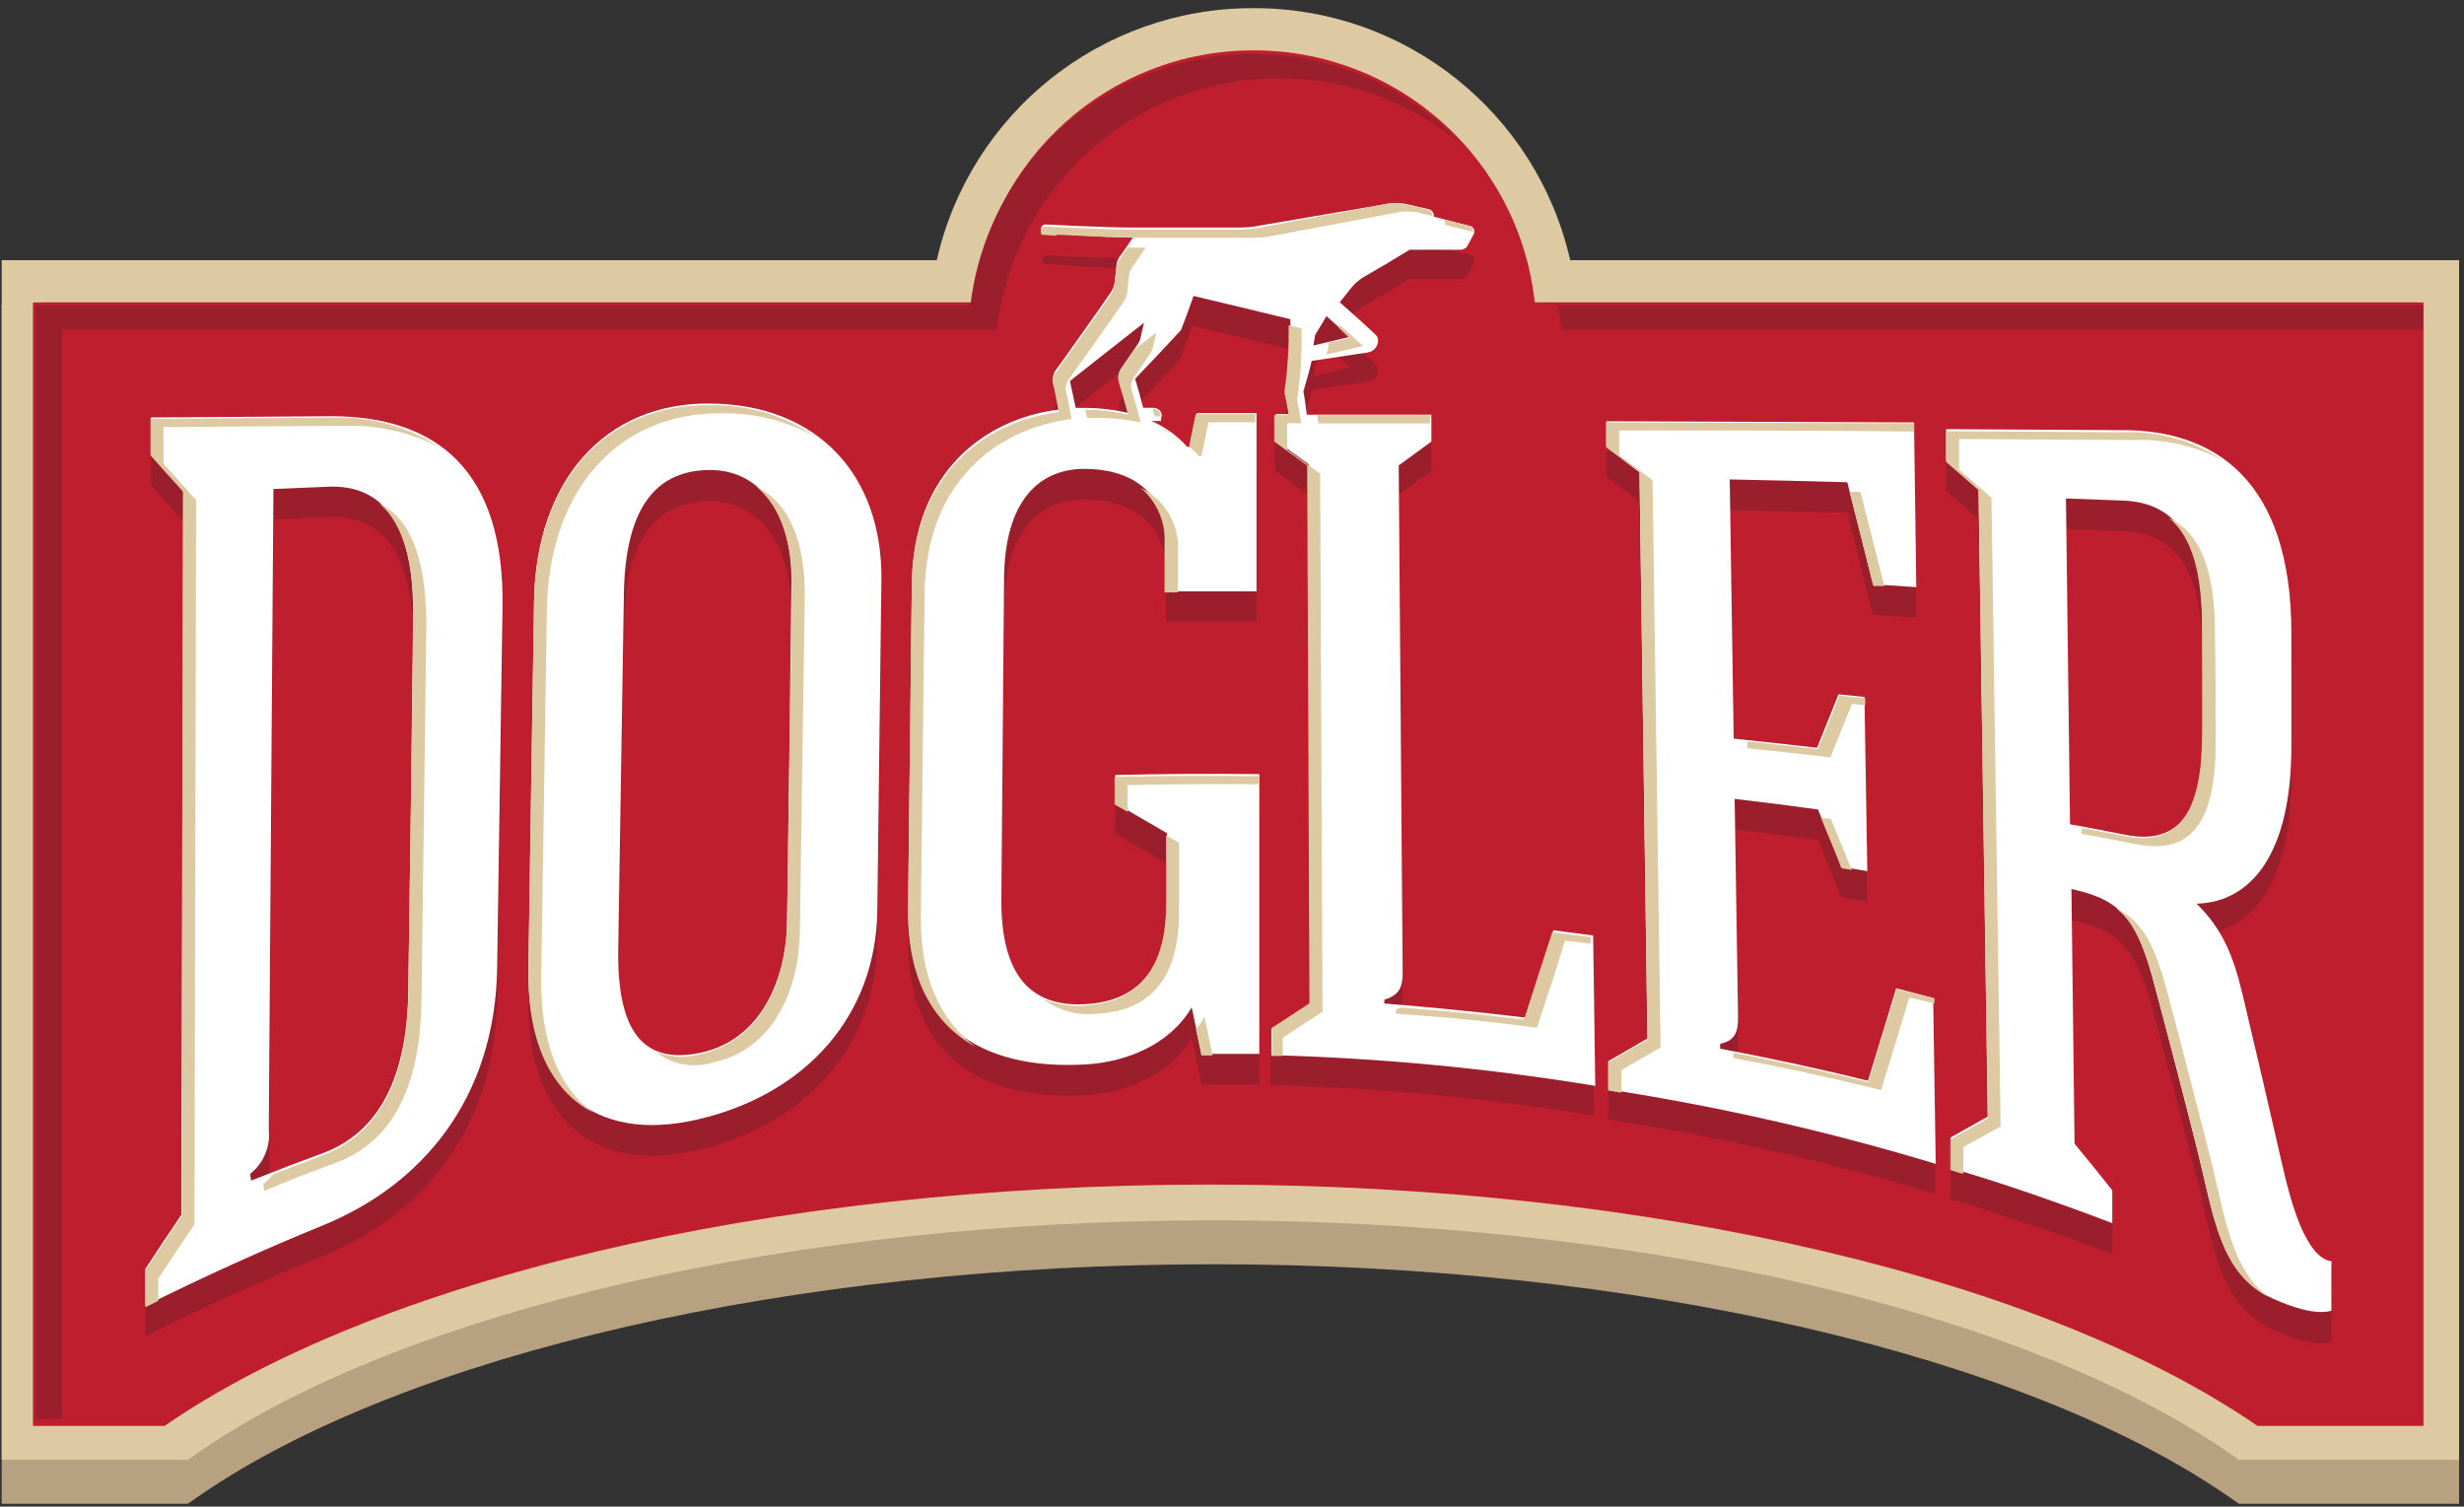 <?xml version="1.0" encoding="UTF-8"?> <svg xmlns="http://www.w3.org/2000/svg" xmlns:xlink="http://www.w3.org/1999/xlink" width="175px" height="107px" viewBox="0 0 175 107"><rect x="0" y="0" width="175" height="107" fill="#333333" stroke="none"/> <!-- Generator: Sketch 54.1 (76490) - https://sketchapp.com --> <title>Group 2@1x</title> <desc>Created with Sketch.</desc> <g id="Page-1" stroke="none" stroke-width="1" fill="none" fill-rule="evenodd"> <g id="Group-2" transform="translate(0.12, 0.58)"> <path d="M159.37,104.72 L158.99,104.45 C143.99,94.12 116.06,87.71 86.06,87.71 C56.06,87.71 28.06,94.12 13.13,104.45 L12.74,104.72 L1.5,104.72 L1.5,22.52 L67.68,22.52 C69.454,12.175 78.424,4.612 88.92,4.612 C99.416,4.612 108.386,12.175 110.16,22.52 L173.03,22.52 L173.03,104.72 L159.37,104.72 Z" id="Path" fill="#B7A180" fill-rule="nonzero"></path> <path d="M88.88,6.12 C99.144,6.091 107.775,13.815 108.88,24.02 L171.55,24.02 L171.55,103.22 L159.88,103.22 C145.13,93.05 117.62,86.22 86.1,86.22 C54.58,86.22 27.1,93.06 12.32,103.22 L3,103.22 L3,24.02 L69,24.02 C70.096,13.859 78.66,6.148 88.88,6.12 L88.88,6.12 Z M88.88,3.12 C78.141,3.119 68.831,10.549 66.45,21.02 L-1.42108547e-14,21.02 L-1.42108547e-14,106.22 L13.21,106.22 L13.98,105.69 C28.72,95.52 56.34,89.21 86.06,89.21 C115.78,89.21 143.39,95.52 158.13,105.69 L158.9,106.22 L174.53,106.22 L174.53,21.02 L111.4,21.02 C109.011,10.516 99.652,3.077 88.88,3.12 Z" id="Shape" fill="#B7A180" fill-rule="nonzero"></path> <path d="M159.37,101.6 L158.99,101.33 C143.99,91 116.06,84.59 86.06,84.59 C56.06,84.59 28.06,91 13.13,101.33 L12.74,101.6 L1.5,101.6 L1.5,19.42 L67.68,19.42 C69.454,9.075 78.424,1.512 88.92,1.512 C99.416,1.512 108.386,9.075 110.16,19.42 L173.03,19.42 L173.03,101.62 L159.37,101.6 Z" id="Path" fill="#BE1E2D" fill-rule="nonzero"></path> <path d="M88.88,3 C99.146,2.967 107.779,10.693 108.88,20.9 L171.55,20.9 L171.55,100.1 L159.88,100.1 C145.13,89.93 117.62,83.1 86.1,83.1 C54.58,83.1 27.1,89.94 12.32,100.1 L3,100.1 L3,20.9 L69,20.9 C70.074,10.728 78.651,3.005 88.88,3 L88.88,3 Z M88.88,0 C78.126,-0.02 68.794,7.414 66.41,17.9 L-1.42108547e-14,17.9 L-1.42108547e-14,103.1 L13.21,103.1 L13.98,102.57 C28.72,92.4 56.34,86.09 86.06,86.09 C115.78,86.09 143.39,92.4 158.13,102.57 L158.9,103.1 L174.53,103.1 L174.53,17.9 L111.4,17.9 C109.011,7.396 99.652,-0.043 88.88,0 Z" id="Shape" fill="#DDC9A2" fill-rule="nonzero"></path> <path d="M2.22,20.9 L2.22,100.69 L11.57,100.69 C26.42,90.42 54.14,83.55 85.88,83.55 C117.62,83.55 145.36,90.45 160.21,100.69 L172,100.69 L172,20.9 L2.22,20.9 Z" id="Path" fill="#BE1E2D" fill-rule="nonzero"></path> <path d="M2.22,20.9 L2.22,100.69 L11.57,100.69 C26.42,90.42 54.14,83.55 85.88,83.55 C117.62,83.55 145.36,90.45 160.21,100.69 L172,100.69 L172,20.9 L2.22,20.9 Z" id="Path"></path> <path d="M23.47,31.15 L10.58,31.24 L10.58,33.84 L12.88,36.42 L12.76,87.86 C11.9,89.11 11.05,90.4 10.2,91.71 L10.2,94.32 C14.367,92.22 18.597,90.31 22.89,88.59 C29.89,85.71 35.07,79.59 35.2,70.29 C35.327,61.804 35.453,53.307 35.58,44.8 C35.75,34.96 30.88,31.18 23.47,31.15 Z M28.88,71.88 C28.88,77.15 27.38,81.72 22.96,83.42 C21.21,84.06 19.46,84.73 17.73,85.42 L17.67,84.94 C18.615,84.19 19.112,83.01 18.99,81.81 L19.32,36.3 L23.42,36.13 C27.95,36.07 29.31,40.18 29.24,45.37 C29.133,54.217 29.013,63.054 28.88,71.88 Z" id="Shape" fill="#9B1E2D" fill-rule="nonzero"></path> <path d="M50.3,30.25 C42.81,30.17 37.94,35.78 37.81,44.25 C37.677,52.917 37.543,61.607 37.41,70.32 C37.29,78.81 41.94,82.86 49.5,81.08 C57.06,79.3 62.11,73.8 62.19,66.22 L62.48,42.82 C62.57,35.27 57.88,30.3 50.3,30.25 Z M55.78,67 C55.72,71.42 53.73,75.52 49.58,76.42 C45.43,77.32 43.7,74.71 43.79,69.04 C43.923,60.64 44.057,52.24 44.19,43.84 C44.28,38.1 46.19,35.08 50.19,35.02 C54.19,34.96 56.19,38.63 56.09,43.15 C55.997,51.077 55.893,59.027 55.78,67 Z" id="Shape" fill="#9B1E2D" fill-rule="nonzero"></path> <path d="M110.2,67.66 C109.52,69.74 108.84,71.8 108.2,73.86 C104.63,73.43 101.74,73.15 98.2,72.86 L98.2,72.54 C99.26,72.22 99.51,71.64 99.5,70.54 C99.407,58.54 99.313,46.54 99.22,34.54 L101.54,32.85 L101.54,30.94 L92.69,30.94 C92.63,30.39 92.56,29.84 92.45,29.29 C92.67,28.57 92.87,27.85 93.04,27.12 L97.04,26.52 C97.67,26.41 97.98,25.63 97.57,25.25 C96.76,24.49 95.91,23.72 95.03,22.95 C95.3,22.62 95.57,22.28 95.83,21.95 C96.084,21.622 96.4,21.347 96.76,21.14 C97.88,20.5 98.96,19.85 99.99,19.22 L103.58,19.22 C103.829,19.23 104.057,19.082 104.15,18.85 C104.303,18.59 104.443,18.33 104.57,18.07 C104.61,17.956 104.597,17.83 104.536,17.726 C104.474,17.622 104.369,17.55 104.25,17.53 L101.71,16.87 C101.71,16.82 101.71,16.77 101.71,16.72 C101.68,16.535 101.542,16.386 101.36,16.34 L99.82,16 C99.291,15.875 98.739,15.875 98.21,16 L89.56,17.62 C88.991,17.738 88.411,17.792 87.83,17.78 L82,17.78 L80.43,17.78 C78.36,17.78 74.24,17.56 74.24,17.56 C74.03,17.56 73.92,17.69 73.92,17.91 L73.92,18.14 C73.92,18.14 78.33,18.49 80.44,18.49 C80.16,18.91 79.87,19.34 79.57,19.76 C79.395,19.958 79.29,20.207 79.27,20.47 C79.27,20.81 79.2,21.14 79.16,21.47 C79.152,21.832 79.03,22.182 78.81,22.47 C77.59,24.25 76.31,26.02 75.06,27.78 C74.753,28.116 74.67,28.601 74.85,29.02 C74.97,29.58 75.08,30.14 75.18,30.71 C69.88,31.33 64.74,35.12 64.64,43.01 C64.55,50.63 64.46,58.31 64.38,65.93 C64.27,74.34 69.49,77.62 76.95,77.2 C79.85,77.04 82.95,75.81 84.52,73.14 C84.75,74.24 84.98,75.34 85.22,76.44 C86.58,76.44 87.95,76.44 89.32,76.44 C89.32,69.82 89.32,63.197 89.32,56.57 C85.907,56.53 82.497,56.55 79.09,56.63 C79.09,57.28 79.09,57.93 79.09,58.63 L82.77,60.77 C82.77,62.42 82.77,64.06 82.77,65.71 C82.77,69.71 81.25,72.71 76.9,72.91 C73.12,73.1 70.95,70.91 71,65.4 C71.06,57.9 71.12,50.33 71.19,42.83 C71.19,37.03 73.78,34.9 76.85,34.89 C79.92,34.88 82.7,36.3 82.69,40.13 L82.69,43.57 L89.12,43.57 C89.12,39.35 89.12,35.13 89.12,30.91 L84.88,30.91 C84.72,31.71 84.55,32.51 84.39,33.31 L84.2,33.31 C83.479,32.488 82.579,31.841 81.57,31.42 L82.26,31.42 C82.26,31.29 82.26,31.17 82.31,31.05 C82.31,30.74 82.08,30.48 81.68,30.48 L80.99,30.48 C80.82,29.8 80.63,29.12 80.42,28.43 C81.52,27.277 82.607,26.124 83.68,24.97 C83.99,24.16 84.29,23.35 84.57,22.54 L91.44,24.2 C91.484,25.785 91.397,27.37 91.18,28.94 C91.124,29.147 91.124,29.364 91.18,29.57 C91.28,30.03 91.35,30.48 91.42,30.94 L90.42,30.94 L90.42,32.83 L92.77,34.53 C92.77,47.28 92.87,59.98 92.93,72.74 C91.99,73.35 91.04,73.97 90.1,74.6 C90.1,75.22 90.1,75.85 90.1,76.48 C97.807,76.678 105.492,77.403 113.1,78.65 L112.95,67.98 L110.2,67.66 Z M93.29,25.36 C93.57,24.92 93.83,24.48 94.09,24.04 L94.09,24.04 C94.65,24.53 95.2,25.04 95.73,25.52 L93.16,26.13 C93.21,25.87 93.25,25.61 93.29,25.36 Z M80.88,25.6 C80.844,25.773 80.773,25.937 80.67,26.08 L79.67,27.54 C79.28,28.09 79.25,28.25 79.41,28.77 C79.63,29.46 79.82,30.14 80.01,30.83 L80.01,30.94 C78.948,30.692 77.86,30.571 76.77,30.58 L76.28,30.58 C76.14,29.95 76.01,29.31 75.87,28.67 C77.6,27.3 79.38,25.92 81.13,24.53 L80.88,25.6 Z" id="Shape" fill="#9B1E2D" fill-rule="nonzero"></path> <path d="M134.55,71.78 C133.883,73.987 133.217,76.177 132.55,78.35 C129.05,77.48 125.55,76.73 122.05,76.07 L122.05,75.72 C123.1,75.5 123.33,74.92 123.32,73.8 C123.24,68.62 123.16,63.5 123.08,58.32 C125.08,58.56 127.03,58.81 129,59.08 L130.66,63.15 L132.5,63.46 C132.44,59.87 132.36,54.67 132.3,51.09 L130.46,50.9 C129.95,52.17 129.46,53.44 128.93,54.69 C126.93,54.464 124.957,54.25 123.01,54.05 C122.92,47.89 122.82,41.73 122.73,35.64 L131.08,35.83 C131.69,38.23 132.3,40.64 132.91,43.08 L135.98,43.29 L135.8,31.56 C128.31,31.56 121.43,31.5 113.94,31.48 L113.94,33.24 L116.3,35.04 C116.48,48.42 116.67,61.87 116.86,75.32 L114.08,76.93 L114.08,78.93 C121.948,80.146 129.72,81.914 137.34,84.22 L137.24,72.42 C136.34,72.18 135.44,71.98 134.55,71.78 Z" id="Path" fill="#9B1E2D" fill-rule="nonzero"></path> <path d="M161.99,84.42 C161.05,80.28 160.107,76.227 159.16,72.26 C158.48,69.41 157.7,67.57 155.89,65.79 C159.78,65.69 162.63,62.21 162.62,54.58 C162.62,51.914 162.62,49.247 162.62,46.58 C162.62,35.71 157.19,32.11 150.56,32.14 L138.1,32.08 L138.1,34.26 C138.87,34.92 139.63,35.59 140.4,36.26 C140.62,51.02 140.84,66.15 141.06,80.9 L138.42,82.42 L138.42,84.59 C141.96,85.59 146.42,87.17 149.91,88.5 C149.91,87.72 149.91,86.95 149.91,86.17 C149.023,85.037 148.13,83.934 147.23,82.86 C147.17,77.8 147.07,69.74 147.01,64.77 C150.58,65.54 151.68,66.92 152.93,71.68 C153.937,75.454 154.937,79.307 155.93,83.24 C157.15,88.14 157.54,92.08 161.23,93.81 C162.52,94.42 164.32,95.04 165.47,94.72 L165.47,91.21 C163.65,90.9 162.58,86.99 161.99,84.42 Z M150.78,60.87 C149.49,60.61 148.2,60.36 146.9,60.12 C146.79,51.52 146.72,45.59 146.61,36.99 L150.61,37.14 C154.84,37.28 156.26,40.46 156.3,45.87 L156.36,53.53 C156.37,58.94 154.88,61.7 150.78,60.87 Z" id="Shape" fill="#9B1E2D" fill-rule="nonzero"></path> <path d="M23.47,28.98 L10.58,29.07 L10.58,31.67 L12.88,34.26 L12.76,85.7 C11.9,86.96 11.047,88.244 10.2,89.55 L10.2,92.16 C14.387,90.074 18.613,88.16 22.88,86.42 C29.88,83.54 35.06,77.42 35.19,68.12 C35.317,59.634 35.443,51.14 35.57,42.64 C35.75,32.8 30.88,29.01 23.47,28.98 Z M28.88,69.71 C28.82,74.99 27.36,79.55 22.94,81.27 C21.19,81.91 19.44,82.58 17.71,83.27 L17.65,82.79 C18.596,82.041 19.094,80.861 18.97,79.66 L19.3,34.15 L23.4,33.98 C27.93,33.92 29.29,38.04 29.22,43.22 C29.127,52.02 29.013,60.85 28.88,69.71 Z" id="Shape" fill="#FFFFFF" fill-rule="nonzero"></path> <path d="M50.3,28.08 C42.81,28 37.94,33.61 37.81,42.08 C37.677,50.747 37.543,59.437 37.41,68.15 C37.29,76.65 41.94,80.69 49.5,78.91 C57.06,77.13 62.11,71.62 62.19,64.04 L62.48,40.64 C62.57,33.1 57.88,28.13 50.3,28.08 Z M55.78,64.83 C55.72,69.29 53.73,73.35 49.58,74.2 C45.43,75.05 43.7,72.49 43.79,66.82 C43.923,58.42 44.057,50.02 44.19,41.62 C44.28,35.88 46.19,32.87 50.19,32.8 C54.19,32.73 56.19,36.41 56.09,40.93 C55.997,48.904 55.893,56.87 55.78,64.83 Z" id="Shape" fill="#FFFFFF" fill-rule="nonzero"></path> <path d="M110.2,65.49 C109.52,67.57 108.84,69.63 108.2,71.69 C104.63,71.26 101.74,70.98 98.2,70.69 L98.2,70.42 C99.26,70.1 99.51,69.53 99.5,68.48 C99.407,56.48 99.313,44.48 99.22,32.48 L101.54,30.78 L101.54,28.87 L92.69,28.87 C92.63,28.32 92.56,27.78 92.45,27.22 C92.67,26.5 92.87,25.78 93.04,25.05 L97.04,24.45 C97.67,24.34 97.98,23.56 97.57,23.18 C96.76,22.42 95.91,21.65 95.03,20.89 L95.83,19.89 C96.084,19.562 96.4,19.287 96.76,19.08 C97.88,18.44 98.96,17.8 99.99,17.16 L103.58,17.16 C103.828,17.167 104.055,17.02 104.15,16.79 C104.3,16.52 104.44,16.26 104.57,16 C104.61,15.886 104.597,15.76 104.536,15.656 C104.474,15.552 104.369,15.48 104.25,15.46 L101.71,14.81 C101.71,14.76 101.71,14.7 101.71,14.65 C101.676,14.469 101.539,14.324 101.36,14.28 L99.82,13.93 C99.291,13.805 98.739,13.805 98.21,13.93 L89.46,15.42 C88.891,15.538 88.311,15.592 87.73,15.58 L81.9,15.58 L80.33,15.58 C78.26,15.58 74.14,15.36 74.14,15.36 C74.049,15.356 73.96,15.393 73.899,15.461 C73.837,15.528 73.808,15.62 73.82,15.71 L73.82,15.95 C73.82,15.95 78.23,16.29 80.34,16.29 C80.06,16.71 79.77,17.14 79.47,17.56 C79.297,17.759 79.191,18.007 79.17,18.27 C79.17,18.61 79.1,18.94 79.06,19.27 C79.054,19.633 78.931,19.983 78.71,20.27 C77.49,22.05 76.21,23.82 74.96,25.58 C74.653,25.916 74.57,26.401 74.75,26.82 C74.87,27.38 74.98,27.95 75.08,28.51 C69.85,29.15 64.74,32.94 64.64,40.83 C64.55,48.45 64.46,56.13 64.38,63.75 C64.27,72.16 69.49,75.44 76.95,75.02 C79.85,74.86 82.95,73.63 84.52,70.96 C84.75,72.06 84.98,73.17 85.22,74.27 C86.58,74.27 87.95,74.27 89.32,74.27 C89.32,67.65 89.32,61.027 89.32,54.4 C85.907,54.36 82.497,54.38 79.09,54.46 C79.09,55.11 79.09,55.76 79.09,56.46 L82.77,58.6 C82.77,60.25 82.77,61.89 82.77,63.54 C82.77,67.54 81.25,70.54 76.9,70.74 C73.12,70.93 70.95,68.74 71,63.23 C71.06,55.73 71.12,48.16 71.19,40.66 C71.19,34.86 73.78,32.74 76.85,32.72 C79.92,32.7 82.7,34.13 82.69,37.96 L82.69,41.42 L89.12,41.42 C89.12,37.2 89.12,32.98 89.12,28.76 L84.88,28.76 C84.72,29.56 84.55,30.36 84.39,31.16 L84.2,31.16 C83.497,30.365 82.626,29.736 81.65,29.32 L82.34,29.32 C82.34,29.2 82.34,29.08 82.39,28.95 C82.39,28.64 82.16,28.38 81.76,28.38 L81.07,28.38 C80.9,27.7 80.71,27.01 80.5,26.32 C81.6,25.18 82.69,24.02 83.76,22.86 C84.07,22.05 84.37,21.24 84.65,20.44 C86.94,20.98 89.24,21.54 91.52,22.09 C91.564,23.675 91.477,25.26 91.26,26.83 C91.204,27.037 91.204,27.254 91.26,27.46 C91.36,27.92 91.43,28.38 91.5,28.83 L90.5,28.83 L90.5,30.71 L92.85,32.41 C92.85,45.17 92.95,57.86 93.01,70.62 C92.07,71.23 91.12,71.85 90.18,72.48 C90.18,73.11 90.18,73.73 90.18,74.36 C97.887,74.561 105.572,75.29 113.18,76.54 L113.03,65.86 L110.2,65.49 Z M93.29,23.19 C93.57,22.75 93.83,22.31 94.09,21.87 L94.09,21.87 C94.65,22.37 95.2,22.87 95.73,23.35 L93.16,23.96 C93.21,23.7 93.25,23.42 93.29,23.19 L93.29,23.19 Z M80.88,23.42 C80.844,23.59 80.773,23.75 80.67,23.89 L79.67,25.35 C79.28,25.9 79.25,26.06 79.41,26.59 C79.57,27.12 79.82,27.96 80.01,28.64 L80.01,28.75 C78.948,28.502 77.86,28.381 76.77,28.39 L76.28,28.39 C76.14,27.75 76.01,27.11 75.87,26.48 C77.6,25.1 79.38,23.73 81.13,22.34 L80.88,23.42 Z" id="Shape" fill="#FFFFFF" fill-rule="nonzero"></path> <path d="M134.55,69.61 C133.883,71.824 133.217,74.014 132.55,76.18 C129.05,75.31 125.55,74.56 122.05,73.9 L122.05,73.55 C123.1,73.33 123.33,72.75 123.32,71.63 C123.24,66.45 123.16,61.34 123.08,56.16 C125.08,56.39 127.03,56.64 129,56.91 C129.55,58.26 130.1,59.62 130.66,60.98 L132.5,61.29 C132.44,57.71 132.36,52.51 132.3,48.92 L130.46,48.73 L128.93,52.53 C126.93,52.297 124.957,52.08 123.01,51.88 C122.92,45.72 122.82,39.56 122.73,33.47 C125.51,33.53 128.3,33.59 131.08,33.67 C131.693,36.064 132.303,38.48 132.91,40.92 L135.98,41.12 L135.82,29.42 L113.96,29.34 L113.96,31.1 L116.32,32.9 C116.5,46.28 116.69,59.73 116.88,73.18 L114.1,74.79 L114.1,76.79 C121.968,78.006 129.74,79.774 137.36,82.08 L137.18,70.3 L134.55,69.61 Z" id="Path" fill="#FFFFFF" fill-rule="nonzero"></path> <path d="M161.99,82.23 C161.05,78.104 160.107,74.054 159.16,70.08 C158.48,67.22 157.7,65.39 155.89,63.6 C159.78,63.5 162.63,60.02 162.62,52.4 C162.62,49.734 162.62,47.067 162.62,44.4 C162.62,33.54 157.19,29.94 150.56,29.97 L138.1,29.9 L138.1,32.08 C138.87,32.74 139.63,33.41 140.4,34.08 C140.62,48.84 140.84,63.97 141.06,78.72 L138.41,80.21 L138.41,82.38 C141.95,83.38 146.41,84.96 149.9,86.29 C149.9,85.52 149.9,84.74 149.9,83.96 C149.01,82.84 148.12,81.73 147.22,80.65 C147.16,75.59 147.06,67.54 147,62.56 C150.57,63.33 151.67,64.71 152.92,69.47 C153.927,73.237 154.927,77.09 155.92,81.03 C157.14,85.93 157.53,89.87 161.22,91.61 C162.51,92.21 164.31,92.84 165.46,92.51 L165.46,89 C163.65,88.74 162.58,84.82 161.99,82.23 Z M150.78,58.7 C149.49,58.44 148.2,58.2 146.9,57.96 C146.79,49.35 146.72,43.43 146.61,34.82 L150.61,34.97 C154.84,35.11 156.26,38.3 156.3,43.7 L156.36,51.36 C156.37,56.78 154.88,59.53 150.78,58.7 Z" id="Shape" fill="#FFFFFF" fill-rule="nonzero"></path> <path d="M11.12,90.23 C11.98,88.92 12.83,87.64 13.69,86.38 L13.81,34.94 L11.49,32.35 L11.49,29.75 L24.38,29.66 C26.724,29.597 29.045,30.127 31.13,31.2 C28.854,29.718 26.174,28.977 23.46,29.08 L10.58,29.17 L10.58,31.77 C11.35,32.65 12.13,33.51 12.9,34.36 L12.78,85.8 C11.92,87.06 11.063,88.344 10.21,89.65 L10.21,92.26 L11.12,91.81 L11.12,90.23 Z" id="Path" fill="#DDC9A2" fill-rule="nonzero"></path> <path d="M23.88,81.95 C28.3,80.23 29.76,75.67 29.82,70.39 C29.927,61.557 30.04,52.727 30.16,43.9 C30.16,39.83 29.37,36.42 26.82,35.18 C28.67,36.73 29.29,39.77 29.25,43.32 C29.123,52.154 29,60.984 28.88,69.81 C28.88,75.09 27.38,79.65 22.96,81.42 C21.71,81.88 20.47,82.36 19.24,82.85 C19.046,83.098 18.825,83.323 18.58,83.52 L18.64,84 C20.37,83.26 22.12,82.59 23.88,81.95 Z" id="Path" fill="#DDC9A2" fill-rule="nonzero"></path> <path d="M50.49,74.88 C54.64,74.03 56.63,69.97 56.69,65.51 C56.81,57.51 56.927,49.544 57.04,41.61 C57.04,38.13 56.04,35.16 53.61,34 C55.36,35.41 56.17,38 56.13,41 C56.01,49 55.893,56.967 55.78,64.9 C55.72,69.42 53.73,73.42 49.57,74.3 C48.559,74.568 47.49,74.516 46.51,74.15 C47.634,75.037 49.124,75.31 50.49,74.88 L50.49,74.88 Z" id="Path" fill="#DDC9A2" fill-rule="nonzero"></path> <path d="M38.32,68.84 C38.447,60.174 38.58,51.484 38.72,42.77 C38.84,34.29 43.72,28.68 51.21,28.77 C53.502,28.746 55.762,29.314 57.77,30.42 C55.571,28.922 52.96,28.146 50.3,28.2 C42.81,28.12 37.93,33.73 37.81,42.2 C37.67,50.867 37.537,59.557 37.41,68.27 C37.33,73.42 39,76.85 41.97,78.42 C39.57,76.66 38.25,73.42 38.32,68.84 Z" id="Path" fill="#DDC9A2" fill-rule="nonzero"></path> <path d="M84.8,28.83 C84.64,29.59 84.48,30.36 84.33,31.12 C84.578,31.335 84.812,31.565 85.03,31.81 L85.21,31.81 C85.38,31.01 85.54,30.21 85.71,29.41 L89.03,29.41 L89.03,28.83 L84.8,28.83 Z" id="Path" fill="#DDC9A2" fill-rule="nonzero"></path> <path d="M79.63,25.47 C79.25,26.02 79.22,26.18 79.38,26.71 C79.54,27.24 79.79,28.08 79.97,28.76 L79.97,28.87 C78.986,28.641 77.98,28.524 76.97,28.52 L77.09,29.11 L77.58,29.11 C78.688,29.08 79.797,29.184 80.88,29.42 L80.88,29.31 C80.7,28.63 80.5,27.94 80.29,27.26 C80.13,26.73 80.16,26.57 80.55,26.02 L81.55,24.56 C81.645,24.416 81.716,24.257 81.76,24.09 L82,23.03 L80.45,24.24 L79.63,25.47 Z" id="Path" fill="#DDC9A2" fill-rule="nonzero"></path> <path d="M82.63,29.97 L82.47,29.97 C82.668,30.053 82.862,30.147 83.05,30.25 C82.915,30.149 82.775,30.055 82.63,29.97 L82.63,29.97 Z" id="Path" fill="#DDC9A2" fill-rule="nonzero"></path> <path d="M73.94,70.35 C75.027,71.181 76.39,71.564 77.75,71.42 C82.09,71.22 83.61,68.25 83.62,64.22 C83.62,62.57 83.62,60.93 83.62,59.28 L82.7,58.75 L82.7,63.64 C82.7,67.64 81.17,70.64 76.83,70.84 C75.841,70.916 74.849,70.748 73.94,70.35 L73.94,70.35 Z" id="Path" fill="#DDC9A2" fill-rule="nonzero"></path> <path d="M83.54,41.49 L83.54,38.63 C83.678,36.705 82.623,34.891 80.88,34.06 C82.053,35.046 82.688,36.531 82.59,38.06 L82.59,41.5 L83.54,41.49 Z" id="Path" fill="#DDC9A2" fill-rule="nonzero"></path> <path d="M81.74,28.42 C81.74,28.61 81.85,28.8 81.9,28.99 L82.3,28.99 C82.34,28.73 82.11,28.49 81.74,28.42 Z" id="Path" fill="#DDC9A2" fill-rule="nonzero"></path> <path d="M89.27,55.12 L89.27,54.55 C85.863,54.504 82.453,54.52 79.04,54.6 C79.04,55.25 79.04,55.9 79.04,56.55 L79.96,57.08 L79.96,55.18 C83.067,55.114 86.17,55.094 89.27,55.12 Z" id="Path" fill="#DDC9A2" fill-rule="nonzero"></path> <path d="M95.73,23.42 L94.24,23.77 L94.24,23.83 C94.24,24.09 94.15,24.34 94.1,24.6 L96.68,23.99 C96.15,23.5 95.6,22.99 95.04,22.51 L95.04,22.51 C95.04,22.57 94.97,22.62 94.94,22.67 L95.73,23.42 Z" id="Path" fill="#DDC9A2" fill-rule="nonzero"></path> <path d="M65.28,64.42 C65.37,56.8 65.46,49.12 65.55,41.5 C65.65,33.61 70.75,29.82 75.99,29.18 C75.88,28.62 75.78,28.05 75.66,27.49 C75.48,27.071 75.563,26.586 75.87,26.25 C77.11,24.49 78.4,22.72 79.62,20.94 C79.827,20.665 79.949,20.334 79.97,19.99 C79.97,19.65 80.04,19.32 80.07,18.99 C80.1,18.728 80.208,18.481 80.38,18.28 L81.25,17.01 L79.96,17.01 L79.47,17.73 C79.296,17.933 79.188,18.184 79.16,18.45 C79.16,18.78 79.09,19.12 79.05,19.45 C79.047,19.811 78.928,20.162 78.71,20.45 C77.49,22.23 76.2,24 74.95,25.76 C74.651,26.101 74.573,26.583 74.75,27 L75.08,28.69 C69.84,29.33 64.73,33.12 64.64,41.01 C64.55,48.63 64.46,56.32 64.37,63.93 C64.31,68.93 66.13,72.08 69.15,73.76 C66.68,71.9 65.23,68.9 65.28,64.42 Z" id="Path" fill="#DDC9A2" fill-rule="nonzero"></path> <path d="M85.43,71.65 C85.25,71.953 85.046,72.24 84.82,72.51 L85.21,74.38 L86,74.38 L85.43,71.65 Z" id="Path" fill="#DDC9A2" fill-rule="nonzero"></path> <path d="M75.05,16.09 C75.05,16.09 79.17,16.32 81.24,16.31 L82.81,16.31 L88.64,16.31 C89.221,16.322 89.801,16.268 90.37,16.15 L99.01,14.53 C99.539,14.405 100.091,14.405 100.62,14.53 L101.62,14.75 L101.62,14.67 C101.585,14.486 101.443,14.341 101.26,14.3 L99.72,13.95 C99.191,13.825 98.639,13.825 98.11,13.95 L89.47,15.57 C88.902,15.693 88.321,15.746 87.74,15.73 L81.91,15.73 L80.33,15.73 C78.27,15.73 74.15,15.51 74.15,15.51 C73.93,15.51 73.83,15.64 73.83,15.85 L73.83,16.09 L74.83,16.16 C74.894,16.113 74.971,16.089 75.05,16.09 L75.05,16.09 Z" id="Path" fill="#DDC9A2" fill-rule="nonzero"></path> <path d="M102.52,15.23 C102.525,15.283 102.525,15.337 102.52,15.39 L104.52,15.89 C104.528,15.679 104.378,15.495 104.17,15.46 L102.42,15.01 C102.476,15.071 102.511,15.148 102.52,15.23 Z" id="Path" fill="#DDC9A2" fill-rule="nonzero"></path> <path d="M101.44,29.49 L101.44,28.91 L93.44,28.91 C93.44,29.1 93.5,29.3 93.52,29.49 L101.44,29.49 Z" id="Path" fill="#DDC9A2" fill-rule="nonzero"></path> <path d="M99.03,71.09 L99.03,71.42 C102.61,71.66 105.5,71.94 109.03,72.42 C109.72,70.36 110.4,68.3 111.03,66.22 L112.86,66.45 L112.86,65.98 L110.12,65.64 C109.453,67.72 108.787,69.787 108.12,71.84 C105,71.46 102.4,71.21 99.4,70.98 C99.279,71.025 99.156,71.062 99.03,71.09 L99.03,71.09 Z" id="Path" fill="#DDC9A2" fill-rule="nonzero"></path> <path d="M90.98,73.13 C91.92,72.5 92.87,71.88 93.81,71.27 C93.75,58.51 93.7,45.82 93.64,33.06 L91.3,31.36 L91.3,29.48 L92.3,29.48 C92.23,29.03 92.16,28.57 92.06,28.11 C91.999,27.905 91.999,27.686 92.06,27.48 C92.272,25.91 92.359,24.325 92.32,22.74 L91.4,22.52 C91.427,23.988 91.343,25.455 91.15,26.91 C91.095,27.113 91.095,27.327 91.15,27.53 C91.26,27.99 91.33,28.45 91.4,28.9 L90.38,28.9 L90.38,30.78 L92.72,32.48 C92.78,45.24 92.83,57.93 92.88,70.69 L90.22,72.42 L90.22,74.42 L90.98,74.42 L90.98,73.13 Z" id="Path" fill="#DDC9A2" fill-rule="nonzero"></path> <path d="M131.4,61.21 C130.91,59.99 130.4,58.79 129.92,57.59 L129.21,57.5 C129.7,58.69 130.21,59.88 130.67,61.08 L131.4,61.21 Z" id="Path" fill="#DDC9A2" fill-rule="nonzero"></path> <path d="M129.88,53.21 C130.4,51.95 130.88,50.68 131.42,49.41 L132.36,49.51 L132.36,49.02 L130.52,48.83 C130.01,50.1 129.52,51.37 128.98,52.63 C127.31,52.43 125.64,52.25 123.98,52.08 L123.98,52.56 C125.88,52.76 127.88,52.97 129.88,53.21 Z" id="Path" fill="#DDC9A2" fill-rule="nonzero"></path> <path d="M132.01,34.35 L131.24,34.35 C131.8,36.56 132.37,38.79 132.93,41.04 L133.71,41.04 L132.01,34.35 Z" id="Path" fill="#DDC9A2" fill-rule="nonzero"></path> <path d="M115.04,75.42 L117.82,73.81 C117.63,60.36 117.44,46.91 117.25,33.53 L114.88,31.75 C114.88,31.17 114.88,30.58 114.88,29.99 C122.07,29.99 128.7,29.99 135.83,30.07 L135.83,29.49 L113.96,29.42 C113.96,30.01 113.96,30.6 113.96,31.19 L116.32,32.98 C116.51,46.36 116.7,59.81 116.89,73.26 L114.11,74.87 C114.11,75.53 114.11,76.18 114.11,76.87 L115.02,77.03 C115.05,76.47 115.05,75.96 115.04,75.42 Z" id="Path" fill="#DDC9A2" fill-rule="nonzero"></path> <path d="M132.57,76.28 C129.4,75.5 126.26,74.82 123.08,74.21 L122.98,74.21 L122.98,74.56 C126.52,75.22 129.98,75.97 133.48,76.84 C134.147,74.674 134.813,72.484 135.48,70.27 L137.27,70.68 L137.27,70.31 L134.58,69.69 C133.907,71.91 133.237,74.107 132.57,76.28 Z" id="Path" fill="#DDC9A2" fill-rule="nonzero"></path> <path d="M157.24,52.04 C157.24,49.49 157.24,46.93 157.19,44.38 C157.19,40.18 156.28,37.33 153.92,36.2 C155.6,37.58 156.25,40.2 156.28,43.8 C156.28,46.36 156.28,48.91 156.28,51.46 C156.28,56.88 154.78,59.63 150.73,58.8 C149.73,58.6 148.73,58.42 147.73,58.23 L147.73,58.64 C149.02,58.88 150.32,59.12 151.61,59.38 C155.74,60.21 157.28,57.42 157.24,52.04 Z" id="Path" fill="#DDC9A2" fill-rule="nonzero"></path> <path d="M165.5,89.22 L165.5,89.09 C165.443,89.095 165.387,89.095 165.33,89.09 C165.39,89.11 165.44,89.17 165.5,89.22 Z" id="Path" fill="#DDC9A2" fill-rule="nonzero"></path> <path d="M156.88,81.7 C155.88,77.767 154.88,73.914 153.88,70.14 C152.94,66.57 152.09,64.9 150.21,63.96 C151.48,64.96 152.21,66.62 152.96,69.56 C153.98,73.34 154.98,77.194 155.96,81.12 C157.14,85.87 157.55,89.71 160.96,91.52 C158.37,89.54 157.93,85.98 156.88,81.7 Z" id="Path" fill="#DDC9A2" fill-rule="nonzero"></path> <path d="M139.33,80.88 L141.97,79.42 C141.76,64.67 141.53,49.54 141.32,34.78 C140.55,34.1 139.79,33.43 139.02,32.78 L139.02,30.6 L151.47,30.67 C153.663,30.603 155.836,31.103 157.78,32.12 C155.646,30.705 153.118,30.004 150.56,30.12 L138.1,30.05 C138.1,30.78 138.1,31.5 138.1,32.23 C138.86,32.89 139.63,33.56 140.4,34.23 C140.61,48.98 140.84,64.11 141.05,78.87 L138.4,80.35 C138.4,81.07 138.4,81.8 138.4,82.52 L139.3,82.8 C139.34,82.12 139.33,81.5 139.33,80.88 Z" id="Path" fill="#DDC9A2" fill-rule="nonzero"></path> <path d="M110.78,22.84 L171.98,22.84 L171.98,21.11 L110.51,21.11 C110.631,21.682 110.721,22.259 110.78,22.84 Z" id="Path" fill="#9B1E2D" fill-rule="nonzero"></path> <path d="M4.28,22.84 L70.67,22.84 C71.525,15.488 76.332,9.193 83.199,6.432 C90.067,3.671 97.894,4.886 103.6,9.6 C98.211,3.88 89.995,1.8 82.533,4.268 C75.071,6.736 69.715,13.304 68.8,21.11 L2.41,21.11 L2.41,100.2 L4.28,100.2 L4.28,22.84 Z" id="Path" fill="#9B1E2D" fill-rule="nonzero"></path> </g> </g> </svg> 